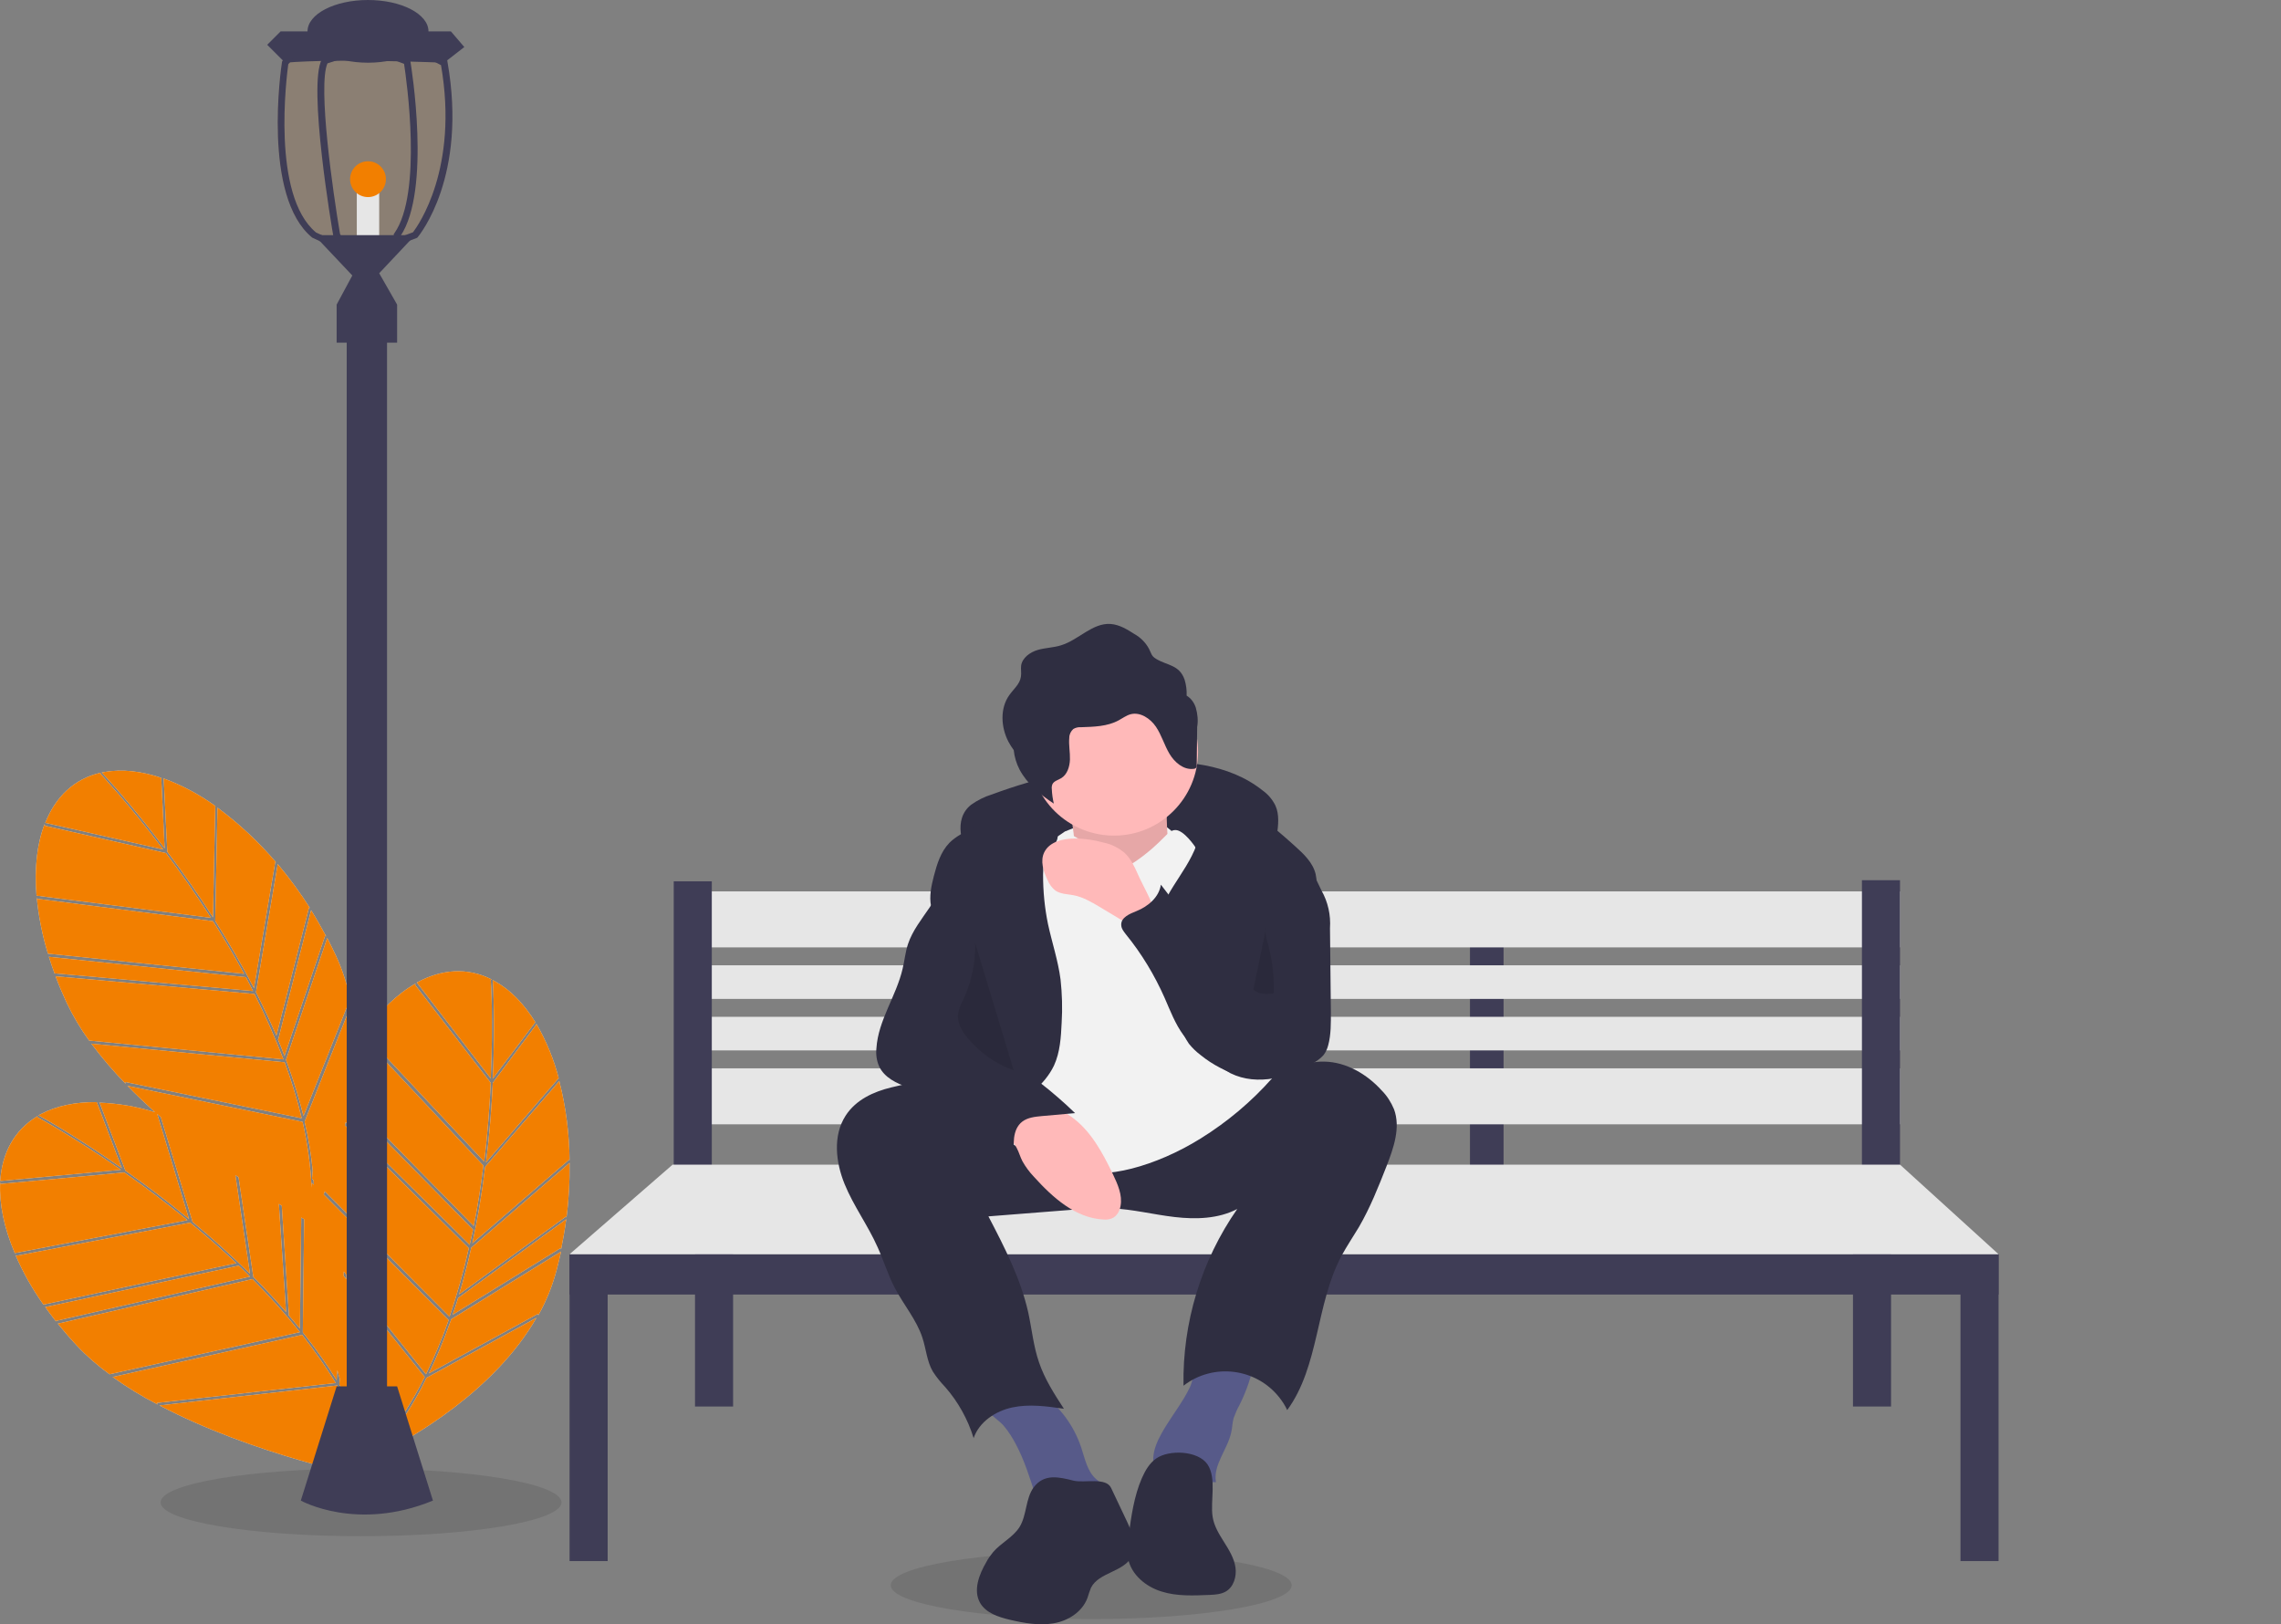 <?xml version="1.0" encoding="utf-8"?>
<!-- Generator: Adobe Illustrator 23.0.4, SVG Export Plug-In . SVG Version: 6.00 Build 0)  -->
<svg version="1.1" id="fae85302-d6a4-4167-97e9-e5a398e49112"
	 xmlns="http://www.w3.org/2000/svg" xmlns:xlink="http://www.w3.org/1999/xlink" x="0px" y="0px" viewBox="0 0 1018.4 725.2"
	 style="enable-background:new 0 0 1018.4 725.2;" xml:space="preserve">
<rect x="0" y="0" width="1018.4" height="725.2" fill="#808080" stroke="none"/>
<style type="text/css">
	.st0{opacity:0.1;enable-background:new    ;}
	.st1{fill:#E6E6E6;}
	.st2{fill:#F27F00;}
	.st3{fill:#3F3D56;}
	.st4{opacity:0.1;fill:#F27F00;enable-background:new    ;}
	.st5{fill:#2F2E41;}
	.st6{fill:#F2F2F2;}
	.st7{fill:#FFB9B9;}
	.st8{fill:#575A89;}
</style>
<title>complete_task</title>
<ellipse class="st0" cx="161.2" cy="670.8" rx="89.5" ry="15.1"/>
<ellipse class="st0" cx="487.2" cy="707.8" rx="89.5" ry="15.1"/>
<path class="st1" d="M74.7,380.3c6.5,8.6,13.5,18.5,20.4,29.3l1-49.7l0.5,0.3c-7.4-5.4-15.4-9.7-24-12.8l0.5,0.3L74.7,380.3z"/>
<path class="st1" d="M72,347.3c-8.9-3-17.5-4-25.4-2.6c-0.4,0.1-0.8,0.2-1.2,0.2c2,2.1,13.7,14.8,28.1,33.9L72,347.3z"/>
<path class="st1" d="M124,463.9c1.1,2.5,2.1,5.1,3,7.6l18.2-53.8l0.5,0.5c-2.2-4-4.4-8-6.8-11.8l-14.7,57.8L124,463.9z"/>
<path class="st1" d="M113.4,441.2l9.5-56.4l0.5,0.4c-7.8-9.2-16.6-17.4-26.3-24.6l-1,50.6C102.5,421.4,108.3,431.4,113.4,441.2z"/>
<path class="st1" d="M16.6,401.3l-0.2-0.7c0.8,8.5,2.5,17,5,25.2l87.6,9c-4.6-8.4-9.3-16.3-13.9-23.5L16.6,401.3z"/>
<path class="st1" d="M21.8,427.2l-0.2-0.7c0.9,2.9,1.9,5.8,3,8.8l-0.2-0.7l88.6,7.9c-1.1-2.1-2.2-4.2-3.2-6.2L21.8,427.2z"/>
<path class="st1" d="M123.4,462.4l14.6-57.3l0.5,0.5c-4.4-6.9-9.2-13.5-14.5-19.8l-9.7,57.2C117.6,449.6,120.7,456.1,123.4,462.4z"
	/>
<path class="st1" d="M127.1,474.3L40.8,466c4.7,6.3,9.8,12.3,15.3,17.9l-0.2-0.8l78.8,16.2C132.7,490.9,130.1,482.5,127.1,474.3z"/>
<path class="st1" d="M44.8,345.4L45,345c-11.9,2.7-20.2,10.8-24.8,22.4l52.7,11.9C57.3,358.7,44.9,345.6,44.8,345.4z"/>
<path class="st1" d="M128.6,475.7c2.7,7.4,5,15,6.9,22.6l20.5-51.5l0.5,0.5c-1.3-7.2-3.5-14.1-6.6-20.8c-1.2-2.6-2.5-5.1-3.8-7.7
	l-18.4,54.4C128,474.2,128.3,475,128.6,475.7z"/>
<path class="st1" d="M94.2,409.8c-6.8-10.6-13.7-20.4-20.1-28.9l-54-12.2l-0.2-0.7c-3.4,8.9-4.6,19.8-3.6,31.9L94.2,409.8z"/>
<path class="st1" d="M39.8,464.6l86.7,8.4l0-0.1c-3.8-9.9-8.1-19.6-12.9-29.1l-88.8-7.9c1.5,4,3.2,8,5.1,12.1
	C32.7,453.8,36,459.4,39.8,464.6z"/>
<path class="st1" d="M249.4,481.4l0.2,0.6c-2.2-8.8-5.7-17.3-10.3-25.2l0.2,0.6L220,483.5c-0.5,10.8-1.4,22.8-3,35.5L249.4,481.4z"
	/>
<path class="st1" d="M239,456.4c-4.9-8-10.9-14.3-17.9-18.2c-0.4-0.2-0.7-0.4-1.1-0.6c0.2,2.9,1.1,20.1,0,44L239,456.4z"/>
<path class="st1" d="M204.6,579.3c-0.8,2.6-1.6,5.2-2.5,7.7l48.3-29.8l0.1,0.7c0.9-4.5,1.7-9,2.3-13.5l-48.2,35.1L204.6,579.3z"/>
<path class="st1" d="M210.9,555.1l43.3-37.4l0.1,0.7c-0.1-12-1.6-24-4.6-35.7l-33.1,38.3C215.2,532.9,213.2,544.3,210.9,555.1z"/>
<path class="st1" d="M254.3,519.2l-43.9,37.9c-1.6,7.2-3.4,14.1-5.4,20.8l47.8-34.8l0.1,0.7C254,535.5,254.4,527.4,254.3,519.2z"/>
<path class="st1" d="M169.6,647.1c0-0.6,0.1-1.2,0.1-1.8c7.8-9.3,14.5-19.5,19.9-30.5l-26.5-33c-0.3-1.1-0.7-2.3-1.1-3.4l28.2,35.2
	c3.8-7.9,7.2-15.9,10.1-24.2l-55.8-56.1c0.2-0.4,0.4-0.9,0.5-1.4l55.7,56l0,0c3.4-10,6.3-20.3,8.6-30.6l-55.3-54.8
	c0.1-0.5,0.2-1,0.3-1.5l55.4,54.8c0.5-2.3,1-4.6,1.5-6.8l-55.2-56.2c0.1-0.5,0.2-1.1,0.3-1.6l55.2,56.2c1.9-9.4,3.3-18.5,4.3-27
	l-54.1-57.7l0.3-0.7c-1.3,1.9-2.5,3.8-3.7,5.9c0-6.4-0.5-12.8-1.6-19.1l-20.7,52c1.7,7.2,2.9,14.4,3.6,21.8
	c-0.1,1.2-0.2,2.5-0.3,3.7l0.7,0.7c0,0.7,0.1,1.3,0.1,2l-0.9-0.9c0,0.7-0.1,1.5-0.1,2.2c-0.4-9.9-1.8-19.7-4-29.4l-78.2-16.1
	c3.9,4,8.1,8,12.3,11.8c-8.2-2.6-16.7-4-25.3-4.3l0.6,0.1L56,522.7c8.8,6.2,18.5,13.4,28.4,21.6l-14.2-46.9c0.5,0.5,1.1,0.9,1.6,1.4
	l14.2,46.8c9.2,7.6,17.8,15.4,25.6,23.1l-6.5-44c0.5,0.3,0.9,0.6,1.4,0.9l6.6,44.5c5.2,5.2,10.1,10.4,14.6,15.7l-3.2-48.3
	c0.4,0.3,0.9,0.6,1.3,0.8l3.2,48.8l-0.3-0.1c1.8,2.1,3.5,4.2,5.2,6.2l0.6-49.6c0.5,0.3,0.9,0.5,1.3,0.8l-0.6,50.5
	c0.5,0.6,1,1.3,1.5,1.9c4.9,6.2,9.4,12.7,13.6,19.4l0.3-4.5c0.4,1.3,0.7,2.7,1.1,3.9l-0.2,2.6c0.6,1,1.2,2,1.8,3
	c0.5,1.5,0.9,3,1.3,4.5c-1.3-2.4-2.6-4.7-4-7.1l-79.4,8.9c41.7,22,93.5,32.4,96.8,33c-0.8-3.5-1.7-6.9-2.8-10.3
	c0.3-0.3,0.6-0.6,0.8-0.9c0.1,0.4,0.3,0.8,0.4,1.2c-0.1,0.2-0.3,0.3-0.4,0.5c0.2-0.1,0.3-0.2,0.5-0.2c0.8,2.4,1.4,4.8,2.1,7.1
	c0.2-1.9,0.6-4.9,0.8-8.6c14.3-7.2,51.3-28.1,70.1-60.9l-49.1,26.8C184.9,626.7,177.9,637.4,169.6,647.1z M153.4,569.6l0.1-1.9
	l1.2,1.6l-0.1,1.9L153.4,569.6z"/>
<path class="st1" d="M219.1,437.5l0.4-0.2c-10.8-5.5-22.4-4.6-33.4,1.4l33,42.8C220.3,455.7,219.2,437.8,219.1,437.5z"/>
<path class="st1" d="M200.6,591.4c-2.6,7.4-5.7,14.7-9.1,21.8l48.7-26.6l0.1,0.7c3.6-6.3,6.3-13.1,8.2-20.2c0.7-2.8,1.4-5.5,2-8.3
	L201.5,589C201.2,589.8,200.9,590.6,200.6,591.4z"/>
<path class="st1" d="M219.1,483.5l-33.8-43.8l0.3-0.6c-8.3,4.7-16.2,12.3-23.1,22.3l53.7,57.3C217.7,506.1,218.6,494.2,219.1,483.5z
	"/>
<path class="st1" d="M43.2,492.1c-9.4-0.1-17.9,1.6-24.9,5.3c-0.4,0.2-0.7,0.4-1.1,0.6c2.6,1.4,17.6,9.9,37.2,23.6L43.2,492.1z"/>
<path class="st1" d="M84.9,545.9L7.2,560.7l-0.4-0.6c3.4,7.9,7.6,15.4,12.6,22.4l86.1-18.5C98.5,557.4,91.5,551.3,84.9,545.9z"/>
<path class="st1" d="M111.6,570c-1.7-1.7-3.3-3.3-5-4.9l-86.4,18.5l-0.4-0.6c1.7,2.5,3.6,4.9,5.5,7.4l-0.4-0.6L111.6,570z"/>
<path class="st1" d="M149.9,617.5c-4.6-7.5-9.6-14.6-15-21.5l-84.6,18.8c6.4,4.6,13.1,8.7,20.1,12.3l-0.4-0.7L149.9,617.5z"/>
<path class="st1" d="M16.7,498.8l0.1-0.5c-10.4,6.2-15.9,16.5-16.7,29l53.9-5C32.7,507.5,16.9,498.9,16.7,498.8z"/>
<path class="st1" d="M55.5,523.5l-55.1,5.1L0.1,528c-0.5,9.5,1.7,20.2,6.5,31.5l77.1-14.7C73.8,536.8,64.3,529.6,55.5,523.5z"/>
<path class="st1" d="M133.9,594.8c-6.6-8.3-13.7-16.2-21.2-23.7L25.8,591c2.7,3.3,5.5,6.6,8.6,9.9c4.4,4.7,9.3,8.9,14.5,12.7
	L133.9,594.8L133.9,594.8z"/>
<path class="st2" d="M74.7,380.3c6.5,8.6,13.5,18.5,20.4,29.3l1-49.7l0.5,0.3c-7.4-5.4-15.4-9.7-24-12.8l0.5,0.3L74.7,380.3z"/>
<path class="st2" d="M72,347.3c-8.9-3-17.5-4-25.4-2.6c-0.4,0.1-0.8,0.2-1.2,0.2c2,2.1,13.7,14.8,28.1,33.9L72,347.3z"/>
<path class="st2" d="M124,463.9c1.1,2.5,2.1,5.1,3,7.6l18.2-53.8l0.5,0.5c-2.2-4-4.4-8-6.8-11.8l-14.7,57.8L124,463.9z"/>
<path class="st2" d="M113.4,441.2l9.5-56.4l0.5,0.4c-7.8-9.2-16.6-17.4-26.3-24.6l-1,50.6C102.5,421.4,108.3,431.4,113.4,441.2z"/>
<path class="st2" d="M16.6,401.3l-0.2-0.7c0.8,8.5,2.5,17,5,25.2l87.6,9c-4.6-8.4-9.3-16.3-13.9-23.5L16.6,401.3z"/>
<path class="st2" d="M21.8,427.2l-0.2-0.7c0.9,2.9,1.9,5.8,3,8.8l-0.2-0.7l88.6,7.9c-1.1-2.1-2.2-4.2-3.2-6.2L21.8,427.2z"/>
<path class="st2" d="M123.4,462.4l14.6-57.3l0.5,0.5c-4.4-6.9-9.2-13.5-14.5-19.8l-9.7,57.2C117.6,449.6,120.7,456.1,123.4,462.4z"
	/>
<path class="st2" d="M127.1,474.3L40.8,466c4.7,6.3,9.8,12.3,15.3,17.9l-0.2-0.8l78.8,16.2C132.7,490.9,130.1,482.5,127.1,474.3z"/>
<path class="st2" d="M44.8,345.4L45,345c-11.9,2.7-20.2,10.8-24.8,22.4l52.7,11.9C57.3,358.7,44.9,345.6,44.8,345.4z"/>
<path class="st2" d="M128.6,475.7c2.7,7.4,5,15,6.9,22.6l20.5-51.5l0.5,0.5c-1.3-7.2-3.5-14.1-6.6-20.8c-1.2-2.6-2.5-5.1-3.8-7.7
	l-18.4,54.4C128,474.2,128.3,475,128.6,475.7z"/>
<path class="st2" d="M94.2,409.8c-6.8-10.6-13.7-20.4-20.1-28.9l-54-12.2l-0.2-0.7c-3.4,8.9-4.6,19.8-3.6,31.9L94.2,409.8z"/>
<path class="st2" d="M39.8,464.6l86.7,8.4l0-0.1c-3.8-9.9-8.1-19.6-12.9-29.1l-88.8-7.9c1.5,4,3.2,8,5.1,12.1
	C32.7,453.8,36,459.4,39.8,464.6z"/>
<path class="st2" d="M249.4,481.4l0.2,0.6c-2.2-8.8-5.7-17.3-10.3-25.2l0.2,0.6L220,483.5c-0.5,10.8-1.4,22.8-3,35.5L249.4,481.4z"
	/>
<path class="st2" d="M239,456.4c-4.9-8-10.9-14.3-17.9-18.2c-0.4-0.2-0.7-0.4-1.1-0.6c0.2,2.9,1.1,20.1,0,44L239,456.4z"/>
<path class="st2" d="M204.6,579.3c-0.8,2.6-1.6,5.2-2.5,7.7l48.3-29.8l0.1,0.7c0.9-4.5,1.7-9,2.3-13.5l-48.2,35.1L204.6,579.3z"/>
<path class="st2" d="M210.9,555.1l43.3-37.4l0.1,0.7c-0.1-12-1.6-24-4.6-35.7l-33.1,38.3C215.2,532.9,213.2,544.3,210.9,555.1z"/>
<path class="st2" d="M254.3,519.2l-43.9,37.9c-1.6,7.2-3.4,14.1-5.4,20.8l47.8-34.8l0.1,0.7C254,535.5,254.4,527.4,254.3,519.2z"/>
<path class="st2" d="M169.6,647.1c0-0.6,0.1-1.2,0.1-1.8c7.8-9.3,14.5-19.5,19.9-30.5l-26.5-33c-0.3-1.1-0.7-2.3-1.1-3.4l28.2,35.2
	c3.8-7.9,7.2-15.9,10.1-24.2l-55.8-56.1c0.2-0.4,0.4-0.9,0.5-1.4l55.7,56l0,0c3.4-10,6.3-20.3,8.6-30.6l-55.3-54.8
	c0.1-0.5,0.2-1,0.3-1.5l55.4,54.8c0.5-2.3,1-4.6,1.5-6.8l-55.2-56.2c0.1-0.5,0.2-1.1,0.3-1.6l55.2,56.2c1.9-9.4,3.3-18.5,4.3-27
	l-54.1-57.7l0.3-0.7c-1.3,1.9-2.5,3.8-3.7,5.9c0-6.4-0.5-12.8-1.6-19.1l-20.7,52c1.7,7.2,2.9,14.4,3.6,21.8
	c-0.1,1.2-0.2,2.5-0.3,3.7l0.7,0.7c0,0.7,0.1,1.3,0.1,2l-0.9-0.9c0,0.7-0.1,1.5-0.1,2.2c-0.4-9.9-1.8-19.7-4-29.4l-78.2-16.1
	c3.9,4,8.1,8,12.3,11.8c-8.2-2.6-16.7-4-25.3-4.3l0.6,0.1L56,522.7c8.8,6.2,18.5,13.4,28.4,21.6l-14.2-46.9c0.5,0.5,1.1,0.9,1.6,1.4
	l14.2,46.8c9.2,7.6,17.8,15.4,25.6,23.1l-6.5-44c0.5,0.3,0.9,0.6,1.4,0.9l6.6,44.5c5.2,5.2,10.1,10.4,14.6,15.7l-3.2-48.3
	c0.4,0.3,0.9,0.6,1.3,0.8l3.2,48.8l-0.3-0.1c1.8,2.1,3.5,4.2,5.2,6.2l0.6-49.6c0.5,0.3,0.9,0.5,1.3,0.8l-0.6,50.5
	c0.5,0.6,1,1.3,1.5,1.9c4.9,6.2,9.4,12.7,13.6,19.4l0.3-4.5c0.4,1.3,0.7,2.7,1.1,3.9l-0.2,2.6c0.6,1,1.2,2,1.8,3
	c0.5,1.5,0.9,3,1.3,4.5c-1.3-2.4-2.6-4.7-4-7.1l-79.4,8.9c41.7,22,93.5,32.4,96.8,33c-0.8-3.5-1.7-6.9-2.8-10.3
	c0.3-0.3,0.6-0.6,0.8-0.9c0.1,0.4,0.3,0.8,0.4,1.2c-0.1,0.2-0.3,0.3-0.4,0.5c0.2-0.1,0.3-0.2,0.5-0.2c0.8,2.4,1.4,4.8,2.1,7.1
	c0.2-1.9,0.6-4.9,0.8-8.6c14.3-7.2,51.3-28.1,70.1-60.9l-49.1,26.8C184.9,626.7,177.9,637.4,169.6,647.1z M153.4,569.6l0.1-1.9
	l1.2,1.6l-0.1,1.9L153.4,569.6z"/>
<path class="st2" d="M219.1,437.5l0.4-0.2c-10.8-5.5-22.4-4.6-33.4,1.4l33,42.8C220.3,455.7,219.2,437.8,219.1,437.5z"/>
<path class="st2" d="M200.6,591.4c-2.6,7.4-5.7,14.7-9.1,21.8l48.7-26.6l0.1,0.7c3.6-6.3,6.3-13.1,8.2-20.2c0.7-2.8,1.4-5.5,2-8.3
	L201.5,589C201.2,589.8,200.9,590.6,200.6,591.4z"/>
<path class="st2" d="M219.1,483.5l-33.8-43.8l0.3-0.6c-8.3,4.7-16.2,12.3-23.1,22.3l53.7,57.3C217.7,506.1,218.6,494.2,219.1,483.5z
	"/>
<path class="st2" d="M43.2,492.1c-9.4-0.1-17.9,1.6-24.9,5.3c-0.4,0.2-0.7,0.4-1.1,0.6c2.6,1.4,17.6,9.9,37.2,23.6L43.2,492.1z"/>
<path class="st2" d="M84.9,545.9L7.2,560.7l-0.4-0.6c3.4,7.9,7.6,15.4,12.6,22.4l86.1-18.5C98.5,557.4,91.5,551.3,84.9,545.9z"/>
<path class="st2" d="M111.6,570c-1.7-1.7-3.3-3.3-5-4.9l-86.4,18.5l-0.4-0.6c1.7,2.5,3.6,4.9,5.5,7.4l-0.4-0.6L111.6,570z"/>
<path class="st2" d="M149.9,617.5c-4.6-7.5-9.6-14.6-15-21.5l-84.6,18.8c6.4,4.6,13.1,8.7,20.1,12.3l-0.4-0.7L149.9,617.5z"/>
<path class="st2" d="M16.7,498.8l0.1-0.5c-10.4,6.2-15.9,16.5-16.7,29l53.9-5C32.7,507.5,16.9,498.9,16.7,498.8z"/>
<path class="st2" d="M55.5,523.5l-55.1,5.1L0.1,528c-0.5,9.5,1.7,20.2,6.5,31.5l77.1-14.7C73.8,536.8,64.3,529.6,55.5,523.5z"/>
<path class="st2" d="M133.9,594.8c-6.6-8.3-13.7-16.2-21.2-23.7L25.8,591c2.7,3.3,5.5,6.6,8.6,9.9c4.4,4.7,9.3,8.9,14.5,12.7
	L133.9,594.8L133.9,594.8z"/>
<rect x="479.3" y="415" class="st3" width="15" height="110"/>
<rect x="656.3" y="415" class="st3" width="15" height="110"/>
<rect x="302.3" y="398" class="st1" width="546" height="25"/>
<rect x="302.3" y="477" class="st1" width="546" height="25"/>
<rect x="302.3" y="431" class="st1" width="546" height="15"/>
<rect x="302.3" y="454" class="st1" width="546" height="15"/>
<rect x="300.8" y="393.5" class="st3" width="17" height="132"/>
<rect x="831.3" y="393" class="st3" width="17" height="132"/>
<rect x="254.3" y="560" class="st3" width="17" height="137"/>
<rect x="310.3" y="555" class="st3" width="17" height="73"/>
<rect x="827.3" y="555" class="st3" width="17" height="73"/>
<rect x="875.3" y="560" class="st3" width="17" height="137"/>
<rect x="254.3" y="560" class="st3" width="638" height="18"/>
<polygon class="st1" points="300.3,520 254.3,560 892.3,560 848.3,520 "/>
<path class="st4" d="M199.8,27.7l-0.1-0.7l-12.3-6.5h-1.9l-0.7-1.4h-25.4l-5.9,1.4h-21.7l-5.9,6.8l-0.1,0.4
	c-0.4,2.4-8.9,60.1,13.5,78.4l9.3,4.3h6l-1.2-2.4l5.3,2.4h17l0.3-0.5l10.1-3.8l0.3-0.3C187.3,104.9,208.8,78.8,199.8,27.7z"/>
<rect x="159.3" y="85" class="st1" width="10" height="26"/>
<rect x="154.8" y="144.5" class="st3" width="18" height="500"/>
<rect x="150.3" y="136" class="st3" width="27" height="17"/>
<polygon class="st3" points="140.3,105 157.3,123 150.3,136 164.3,139 177.3,136 169.3,122 185.3,105 "/>
<path class="st3" d="M127.3,28l-8-8l6-6h76l6,7l-9,7C198.3,28,150.3,26,127.3,28z"/>
<path class="st3" d="M199.8,27.7l-0.1-0.7l-12.3-6.5l-5.6-3l-31.5-2l-17.7,4.2l-0.7,0.8l-5.9,6.8l-0.1,0.4
	c-0.4,2.4-8.9,60.1,13.5,78.4l9.3,4.3l7.9,3.6l-1.8-3.6l-3-6c-3.1-18.2-10-66.1-5.6-76.1l18.1-5.8l16.1,6c1.1,7.2,8.3,57.6-4.3,75.6
	l-0.3,0.4v5.6l10.4-3.9l0.3-0.3C187.3,104.9,208.8,78.8,199.8,27.7z M184.4,103.7l-5.6,2.1v-0.4c13.8-20.6,4.8-75.9,4.4-78.2
	l-0.1-0.9l-15.8-5.9l-2.9-1.1l-3.4,1.1L144,26l-0.3,0.5c-6.4,11.5,4.6,76,5.1,78.8l0,0.2l1.2,2.4l-8.9-4.1
	c-20-16.6-13.1-69.8-12.4-75.1l5.4-6.3l7.9-1.8l8.5-2l13.9,0.9l16.5,1.1l0,0l16,8.5C204.9,75.3,186.6,100.8,184.4,103.7z"/>
<ellipse class="st3" cx="164.3" cy="14" rx="27" ry="14"/>
<path class="st3" d="M150.3,619l-16,51c0,0,25,14,59,0l-16-51H150.3z"/>
<circle class="st2" cx="164.3" cy="80" r="8"/>
<path class="st5" d="M433.6,359.3c2.8-2,6-3.6,9.3-4.6c21-7.8,42.9-12.6,65.3-14.2c19.4-1.4,40.4,0.3,55.6,12.5
	c2.4,1.7,4.3,4,5.6,6.6c1.9,4.1,1.3,8.9,0.7,13.4c-0.1,1.7-0.6,3.4-1.3,5c-2,3.9-7.1,5.2-11.4,4.8c-4.4-0.5-8.5-2.3-12.8-3.2
	c-2.7-0.5-5.4-0.7-8.1-0.8l-27-1.5c-16.8-0.9-33.8-1.8-50.2,1.6c-5.1,0.9-10,2.6-14.5,5c-3.8,2.1-6.3,5.1-9.8,1.2
	C428.9,378.2,425.5,365.6,433.6,359.3z"/>
<path class="st6" d="M475.4,371.3c0,0,36.3-16.3,50.1,2.5c13.8,18.8-7.5,11.3-7.5,11.3l-23.8,7.5l-26.3-5L475.4,371.3z"/>
<path class="st7" d="M477.3,359.4c0,0,5,23.8,1.3,30s21.3,15,21.3,15l23.8-10c0,0-6.3-38.8,0-46.3L477.3,359.4z"/>
<path class="st0" d="M477.3,359.4c0,0,5,23.8,1.3,30s21.3,15,21.3,15l23.8-10c0,0-6.3-38.8,0-46.3L477.3,359.4z"/>
<path class="st8" d="M453.8,645.3c3.6,6.9,5.9,14.3,8.3,21.7c0.1,1,1,1.6,2,1.5c0.1,0,0.1,0,0.2,0l22.3,0c2.7,0,6.4-0.9,6.4-3.6
	c0-1.9-2-3.1-3.5-4.4c-4.1-3.5-5.1-9.2-6.8-14.3c-3.3-9.8-9.6-18.3-18-24.2c-1.1-0.9-2.5-1.5-3.9-1.9c-1.4-0.2-2.8-0.1-4.2,0.2
	c-3.9,0.8-18.5,3.5-15.7,9.2c1.2,2.4,5.6,5,7.4,7.3C450.4,639.3,452.2,642.2,453.8,645.3z"/>
<path class="st8" d="M531.2,619.5c-0.8,1.6-1.7,3.3-2.6,4.8c-3.2,5.3-7,10.3-10,15.7c-1.9,3.4-3.5,7.1-3.7,10.9s1.2,8,4.2,10.3
	c3.2,2.5,7.7,2.6,11.7,2s8-1.7,12.1-1.4c-1.4-7.7,5.1-14.5,6.8-22.2c0.5-2.2,0.5-4.4,1.1-6.5c0.7-1.9,1.5-3.8,2.5-5.6
	c3.2-6.3,5.5-13.1,6.8-20.1c0.2-0.8-19.8-1-21.7-0.6C532.6,608.3,533.5,614.6,531.2,619.5z"/>
<path class="st5" d="M377.5,498.2c-5.7,8.9-4.4,20.7-0.4,30.5s10.4,18.4,14.7,28.1c2.8,6.1,4.7,12.7,7.9,18.6
	c3.9,7.4,9.5,13.9,12.1,21.8c1.7,5.1,2,10.6,4.7,15.2c1.6,2.5,3.5,4.8,5.5,6.9c5.8,6.6,10.1,14.4,12.7,22.8
	c2.5-7.3,9.8-12.1,17.3-13.7s15.4-0.5,23,0.6c-4.3-6.6-8.6-13.3-11.1-20.7c-2.5-7.2-3.2-14.8-4.8-22.2c-3.4-15.2-10.6-29.2-17.8-43
	l36.8-2.9c6-0.6,12.1-0.8,18.1-0.7c9.5,0.4,18.8,2.8,28.3,3.9s19.5,0.8,27.9-3.6c-16.1,23.1-24.5,50.8-24,78.9
	c13.3-10.3,32.5-7.9,42.9,5.4c1.3,1.7,2.5,3.5,3.4,5.5c14.4-19.7,12.7-47.2,24.2-68.8c2.4-4.4,5.2-8.6,7.8-12.9
	c5-8.6,8.7-17.9,12.3-27.1c3.2-8.2,6.4-17.3,3.4-25.5c-1.3-3.1-3.1-6-5.5-8.4c-6.6-7.3-15.8-12.7-25.6-12.9
	c-15.1-0.3-27.5,10.8-40.8,18.1c-15.6,8.5-33.8,11.9-51.5,10.7c-18.2-1.3-35.5-7.2-52.8-12.5c-8.7-2.7-17.5-5-26.4-6.8
	c-7.4-1.4-14.5,0.2-21.8,2C390.1,487.4,382.1,491,377.5,498.2z"/>
<path class="st7" d="M534.9,335.6c0,20.7-16.8,37.5-37.5,37.5c-2.2,0-4.5-0.2-6.7-0.6c-20.4-3.7-34-23.2-30.3-43.6
	s23.2-34,43.6-30.3C521.9,301.9,534.9,317.4,534.9,335.6L534.9,335.6z"/>
<path class="st6" d="M475.4,371.3c0,0,6.9,3.1,9.4,5.6s10,16.3,22.5,7.5c12.5-8.8,13.8-13.8,17.5-13.8c3.8,0,8.8,7.5,8.8,7.5
	L568,481.4c-9.3,10.5-20,19.5-31.9,26.9c-20,12.5-43.8,18.8-55.1,13.8s-32.5-8.8-36.3-18.8s-10-40-10-40l17.5-76.3L475.4,371.3z"/>
<path class="st5" d="M470.6,475.7c2.7-5.9,3.1-12.6,3.4-19.1c0.4-6.4,0.2-12.9-0.5-19.3c-1.1-8.4-3.8-16.4-5.6-24.7
	c-1.5-7.3-2.2-14.6-2.2-22c0-3.4,0.3-6.9,2.1-9.8c1.3-2,3.3-3.5,4.1-5.7c1.6-4.3-2.3-8.9-6.6-10.7c-5.1-2.1-10.9-2-16.2-0.7
	s-10.3,3.8-15.2,6.2c-3.6,1.8-7.2,3.6-10,6.4c-3.9,4-5.6,9.6-7,15c-1.1,4.3-2.1,8.9-1.2,13.3c1.4,7.1,7.2,12.5,10.3,19.1
	c3.6,7.6,3.4,16.5,1.9,24.8s-4,16.4-4.8,24.8s0.4,17.4,5.7,24c2.1,2.7,8,9.1,11.9,8.3c3.1-0.6,7.6-7.4,10-9.5
	C457.9,490.1,466.4,484.6,470.6,475.7z"/>
<path class="st5" d="M536.1,367.2c0.1,7-3,13.6-6.6,19.6c-3.6,6-7.9,11.6-10.5,18.1c-3.3,8.1-4,17-1.9,25.5c0.8,2.9,1.7,5.7,2.8,8.5
	l6.9,18.8c0.9,3,2.3,5.8,4,8.3c1.6,2,3.4,3.7,5.4,5.2c5.2,4.2,11.2,7.3,17.6,9.2c6.5,1.7,13.5,1.6,19.6-1.1
	c0.7-25.5,4.8-50.8,12.2-75.2c1.4-4.5,2.9-9.2,1.8-13.8c-1.2-5.1-5.3-9-9.2-12.5c-12-10.8-25.2-22.1-41.3-23.6
	C527.5,353.3,536.1,362.1,536.1,367.2z"/>
<path class="st7" d="M454,512.7c1,1.9,1.5,3.9,2.5,5.8c1.4,2.5,3.1,4.8,5.1,6.9c8.4,9.3,18.6,18.5,31.1,19.1c1.2,0.1,2.5,0,3.7-0.5
	c2.2-0.9,3.5-3.2,3.9-5.6c0.9-4.8-1.3-9.7-3.4-14.1c-4.6-9.6-9.9-19.5-18.6-25.7c-8.6-6.1-20.1-7.6-30-4.5c-4.5,1.4-12,3.8-6,8
	C446.7,505.1,451.4,507.5,454,512.7z"/>
<path class="st7" d="M508,390.3c-1.5-3.4-3.1-6.9-5.9-9.5c-2.6-2.2-5.7-3.8-9-4.5c-4.3-1.2-8.7-1.9-13.2-1.9
	c-5.3,0-11.4,1.4-13.7,6.2c-1.8,3.8-0.4,8.3,1.4,12.1c0.8,2,2,3.7,3.7,5c2.3,1.5,5.2,1.5,8,2c4.2,0.8,8.1,3.1,11.8,5.3l9.3,5.6
	l15.9,9.6c-0.4-0.3-0.3-11.2-0.8-13C514,401.5,510.4,395.7,508,390.3z"/>
<path class="st5" d="M461.5,664.1c-3.7,5.1-3,12.3-6.3,17.7c-2.9,4.6-8.3,7.1-11.8,11.2c-1.1,1.4-2.2,2.8-3,4.4
	c-3.3,5.6-6,12.7-2.8,18.3c2.6,4.5,8.2,6.3,13.2,7.5c6.4,1.5,13.1,2.7,19.6,1.6s12.8-5.1,15.1-11.3c0.5-1.6,1-3.1,1.6-4.6
	c3.5-6.9,14.6-7,18.2-13.9c2.5-4.8,0.2-10.6-2.1-15.6l-7.1-15c-2.3-5-11.9-2.1-16.8-3.3C472.9,659.5,466.2,657.8,461.5,664.1z"/>
<path class="st5" d="M516.2,651.2c-3,2.1-4.9,5.4-6.4,8.8c-3.5,8.1-4.7,16.9-5.9,25.6c-0.5,3.5-0.9,7.1-0.2,10.5
	c1.5,7.1,8,12.4,14.9,14.5c6.9,2.2,14.4,1.8,21.7,1.5c2.3-0.1,4.8-0.3,6.8-1.4c3.7-2,5.1-6.8,4.5-10.9s-2.9-7.8-5.1-11.3
	s-4.5-7.2-5.1-11.3c-1.1-6.9,1.9-17.1-2.3-23.4C534.8,647.6,521.9,647.2,516.2,651.2z"/>
<path class="st5" d="M533.9,316c-0.7-2.2-2.1-4.2-4.1-5.4c0.1-2.4-0.2-4.8-0.9-7.1c-2.3-6.7-7.7-6.3-12.7-9.3
	c-2.2-1.3-2.1-2.4-3.2-4.5c-1.5-2.8-3.8-5.1-6.5-6.6c-3.3-2.1-6.7-4.2-10.6-4.5c-8.1-0.6-14.3,7.1-22.1,9.5
	c-3.4,1.1-7.1,1.1-10.5,2.1s-6.9,3.5-7.4,7c-0.2,1.6,0.2,3.3-0.1,5c-0.5,3.3-3.3,5.5-5.2,8.2c-4.2,5.9-3.7,14.3-0.4,20.7
	c0.7,1.3,1.5,2.6,2.4,3.8c0.3,3,1.2,6,2.6,8.7c3.4,6.4,9.2,11.2,15.3,15.2c-0.5-2.1-0.8-4.3-0.9-6.5c-0.1-0.7,0-1.5,0.3-2.2
	c0.7-1.4,2.5-1.8,3.8-2.6c2.8-1.6,3.9-5.2,4-8.4s-0.6-6.5-0.3-9.7c0-1.5,0.7-2.9,1.8-3.9c1-0.6,2.2-0.9,3.4-0.8
	c5.8-0.2,11.8-0.3,16.9-3.1c1.7-0.9,3.4-2.2,5.3-2.7c4.3-1.1,8.8,1.9,11.3,5.6s3.7,8.1,6,12s6.3,7.3,10.7,6.8c0.5,0,1-0.2,1.3-0.6
	c0.2-0.3,0.3-0.7,0.2-1.1l0.2-17C535,321.8,534.7,318.8,533.9,316z"/>
<path class="st5" d="M415.1,405.1c-3.6,5.3-7.7,10.4-9.7,16.4c-1.2,3.6-1.5,7.3-2.4,11c-2.8,12.2-10.9,23-11.7,35.5
	c-0.3,2.8,0.1,5.6,1.2,8.1c2.3,5,7.8,7.7,13.1,9.4s11,2.9,15.2,6.5c2.1,2,4,4.3,5.7,6.7c6.9,8.6,16.1,14.9,26.6,18.2
	c-0.8-5.7-1.2-12.6,3.3-16.1c2.5-1.9,5.8-2.2,8.9-2.5l14.7-1.3c-9.8-9.5-20.6-17.9-32.1-25c-4.1-2.5-8.5-5.1-10.3-9.5
	c-1.2-2.7-1.1-5.8-1.2-8.8c-0.1-10.9-1-21.8-2.8-32.6c-1.2-7.5-2.8-14.9-4.6-22.2c-0.5-2.1-3.5-11.3-7.3-9.2
	c-0.9,0.5-1.7,6.4-2.2,7.6C418.3,400,416.8,402.6,415.1,405.1z"/>
<path class="st5" d="M584,385.1l6,12.5c2.9,5.1,4.2,11,3.8,16.8l0.4,37.4c0,5,0.1,10.1-1.2,14.9c-0.4,1.6-1.1,3.1-2.1,4.4
	c-1,1.1-2.2,2.1-3.5,2.9c-11.3,7.1-26,11.1-38,5.2c-2.7-1.5-5.3-3.2-7.8-5.1c-4.8-3.5-9.6-7.1-13.2-11.9c-3.7-5-5.9-10.9-8.4-16.6
	c-4.5-10.2-10.3-19.8-17.3-28.4c-1-1.3-2.1-2.6-2.1-4.3c-0.1-3.3,3.8-4.9,6.8-6.1c5.2-2.1,10.1-6.2,10.9-11.8
	c11,14.4,23.1,29.7,40.5,35c0.8,0.5,1.9,0.3,2.5-0.5c0.2-0.3,0.3-0.6,0.3-1c1-4.1,1.3-8.4,2.1-12.6c1.3-7.6,3.9-15,7.5-21.7
	C573.1,390.3,579.8,376.3,584,385.1z"/>
<path class="st0" d="M435.4,421.1c0.2,8.8-1.7,17.6-5.5,25.6c-1,1.8-1.7,3.7-2.1,5.6c-0.7,4.2,1.7,8.3,4.5,11.5
	c5.4,6.4,12.4,11.3,20.3,14.1"/>
<path class="st0" d="M565.4,413.7c-0.9,2.4-0.1,5,0.6,7.4c2,7.1,2.9,14.4,2.7,21.7c0.1,0.4-0.2,0.8-0.6,0.9c-0.1,0-0.2,0-0.3,0
	c-2.9,0.2-6.2,0.2-8.2-1.9"/>
</svg>
